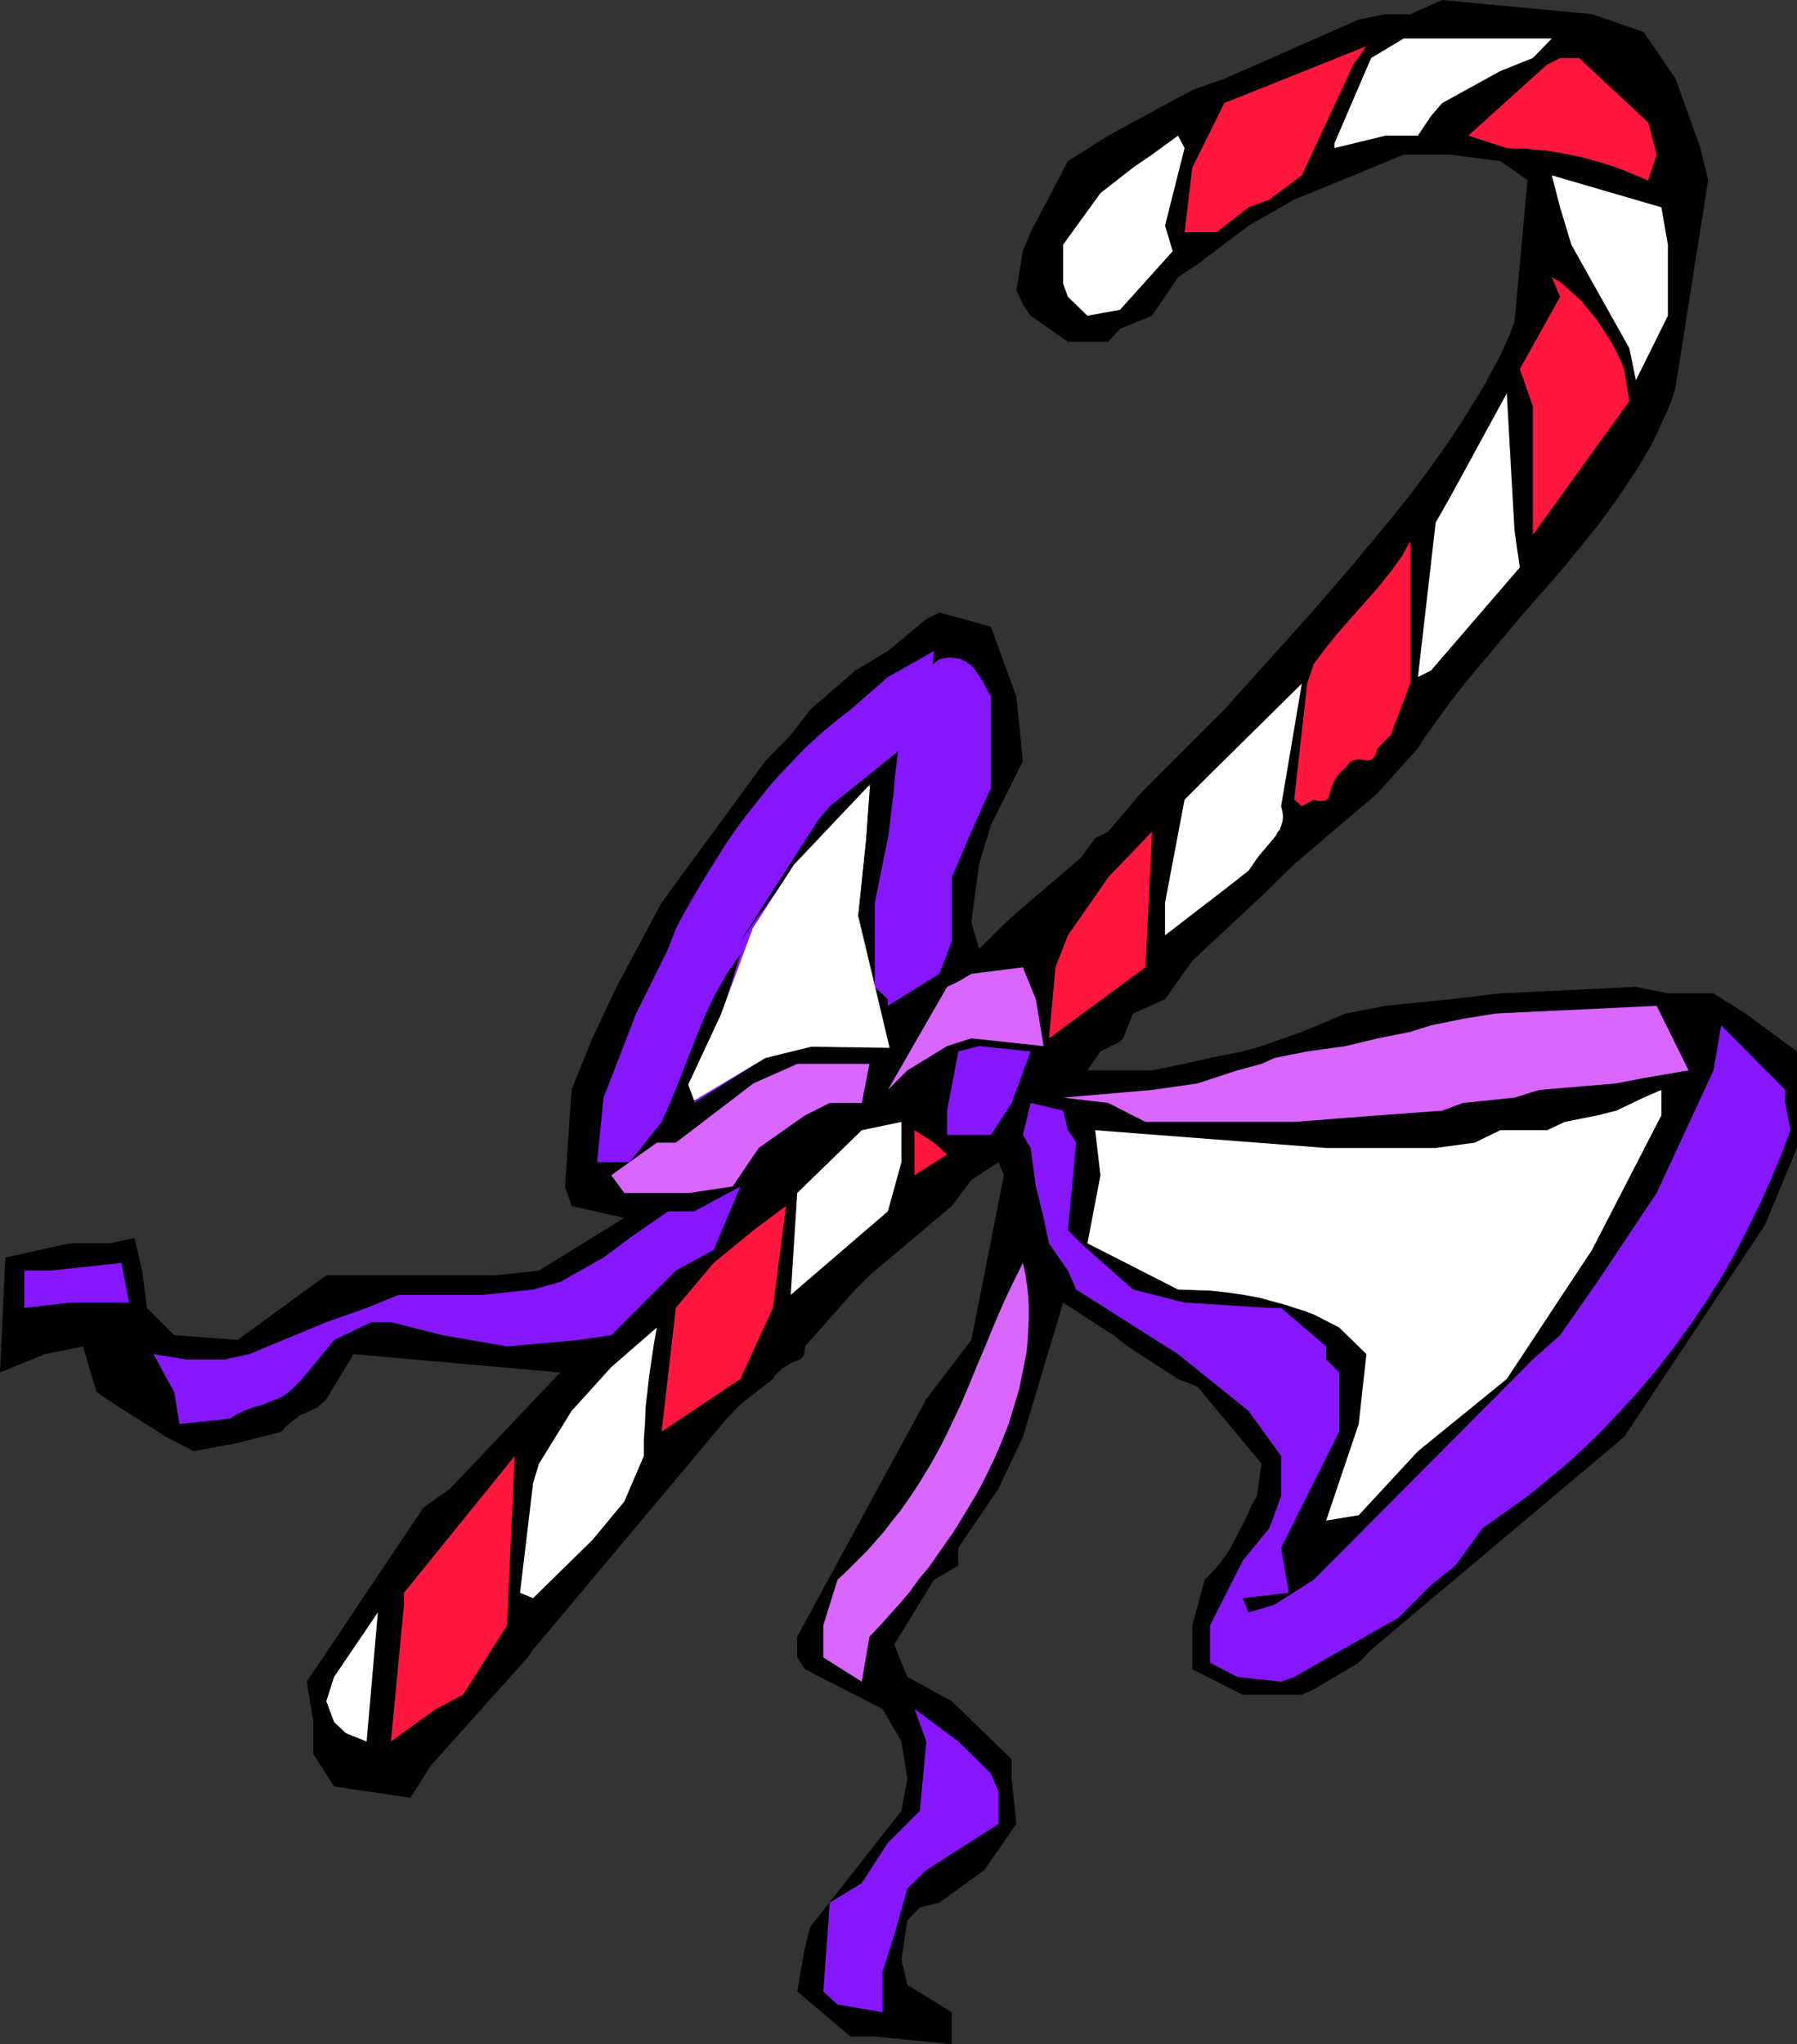 <?xml version="1.0" encoding="UTF-8" standalone="no"?>
<svg
   version="1.0"
   width="129.724mm"
   height="147.537mm"
   id="svg31"
   sodipodi:docname="Candy Cane 06.wmf"
   xmlns:inkscape="http://www.inkscape.org/namespaces/inkscape"
   xmlns:sodipodi="http://sodipodi.sourceforge.net/DTD/sodipodi-0.dtd"
   xmlns="http://www.w3.org/2000/svg"
   xmlns:svg="http://www.w3.org/2000/svg">
  <rect width="100%" height="100%" fill="#333333" stroke="none"/>
  <sodipodi:namedview
     id="namedview31"
     pagecolor="#ffffff"
     bordercolor="#000000"
     borderopacity="0.25"
     inkscape:showpageshadow="2"
     inkscape:pageopacity="0.0"
     inkscape:pagecheckerboard="0"
     inkscape:deskcolor="#d1d1d1"
     inkscape:document-units="mm" />
  <defs
     id="defs1">
    <pattern
       id="WMFhbasepattern"
       patternUnits="userSpaceOnUse"
       width="6"
       height="6"
       x="0"
       y="0" />
  </defs>
  <path
     style="fill:#000000;fill-opacity:1;fill-rule:evenodd;stroke:none"
     d="m 238.683,555.52 h -6.626 l -14.544,-12.28 2.101,-11.957 1.454,-5.655 24.886,-31.67 1.616,-8.725 -1.616,-10.18 -5.171,-8.887 -21.17,-10.826 -2.101,-3.232 v -5.655 l 35.229,-64.795 12.282,-16.158 8.888,-44.92 -1.454,-3.555 -7.434,4.847 -5.333,7.11 -22.462,18.905 -3.878,3.878 -13.736,15.512 v 0.97 l -0.162,0.808 -0.162,0.646 -0.323,0.485 -0.323,0.323 -0.485,0.323 -1.131,0.485 -1.293,0.485 -0.646,0.485 -0.808,0.485 -0.808,0.485 -0.808,0.808 -0.97,0.808 -0.808,1.293 -8.888,6.948 -3.717,3.878 -52.843,63.017 -1.454,2.101 -26.502,29.57 -5.494,8.725 -20.846,-3.07 -5.656,-8.887 v -8.725 l -1.778,-10.988 31.835,-47.505 7.272,-5.171 30.058,-31.67 -56.398,-5.009 -7.434,12.28 -0.97,0.969 -0.808,0.646 -0.646,0.646 -0.808,0.323 -1.131,0.646 -0.485,0.162 -0.646,0.323 -1.293,0.485 -0.646,0.323 -0.646,0.646 -0.97,0.646 -0.97,0.808 -1.131,0.97 -1.131,1.293 -11.958,3.07 -11.958,2.262 -7.434,-3.878 -14.059,-8.887 -5.01,-3.393 -3.717,-12.442 -10.342,2.101 L 0,374.386 1.454,343.039 19.069,339.161 h 5.171 5.656 l 6.787,-1.454 2.101,8.887 1.293,10.18 7.434,7.433 17.291,1.293 24.24,-17.612 h 5.333 40.723 l 11.958,-1.293 23.27,-14.381 -14.382,-3.232 -1.778,-5.332 1.778,-26.338 5.656,-14.058 6.626,-14.058 12.282,-22.945 28.28,-38.618 6.949,-7.11 5.333,-6.948 12.282,-10.664 8.888,-5.332 10.504,-8.725 3.555,-1.777 14.059,3.878 6.949,19.067 1.778,17.612 -8.726,17.451 -3.232,10.664 -2.101,15.835 2.101,7.271 8.888,-8.725 18.907,-16.158 3.878,-5.332 3.555,-1.777 8.888,-10.503 22.786,-22.783 5.656,-6.302 5.818,-6.463 11.635,-12.927 11.474,-13.25 5.494,-6.625 5.494,-6.625 5.333,-6.625 5.01,-6.786 4.848,-6.786 4.363,-6.625 4.202,-6.786 1.939,-3.232 1.778,-3.393 1.778,-3.232 1.616,-3.393 1.454,-3.232 1.293,-3.393 3.555,-38.78 -7.434,-5.171 -13.736,-1.777 h -12.605 l -21.17,8.725 -8.726,3.555 -12.443,7.11 -13.898,10.503 -5.333,3.555 -7.11,10.503 -8.726,3.555 -3.232,3.555 h -10.989 l -10.181,-7.11 -2.101,-3.07 -1.778,-3.878 1.778,-10.664 2.101,-5.171 10.181,-19.39 10.989,-6.948 22.947,-12.442 8.726,-3.07 36.683,-16.158 7.272,-1.454 h 6.787 L 393.496,0 l 40.885,3.878 14.059,4.847 8.726,12.765 6.787,18.905 2.101,8.725 -8.888,56.392 -0.97,3.393 -1.293,3.232 -1.454,3.07 -1.454,3.232 -1.616,3.232 -1.778,3.07 -1.939,3.232 -2.101,3.07 -2.101,3.232 -2.101,3.07 -4.525,6.14 -4.848,5.979 -5.01,6.14 -10.504,11.957 -10.181,12.119 -5.01,5.979 -4.848,6.14 -4.363,6.14 -2.262,3.07 -1.939,3.07 -10.989,12.28 -22.786,19.39 -8.888,8.725 -18.907,17.612 -7.434,10.503 -8.726,3.878 -0.646,1.616 -0.485,1.293 -0.485,0.969 -0.323,0.97 -0.323,0.808 -0.162,0.485 -0.323,0.646 -0.323,0.323 -0.646,0.646 -0.485,0.323 -0.646,0.323 -0.808,0.323 -0.97,0.485 -0.97,0.485 -1.293,0.646 -3.555,5.171 h 17.614 l 8.888,-1.777 6.949,-1.616 8.888,-1.777 5.171,-1.454 10.989,-3.878 11.958,-5.009 10.827,-2.101 17.614,-1.777 13.736,-1.616 37.006,-1.777 8.726,1.777 h 12.443 l 8.726,5.494 14.059,10.341 v 12.603 13.734 l -8.726,21.006 -38.461,57.846 -69.003,58.008 -3.394,3.555 -12.282,7.271 -3.232,1.454 h -10.989 -5.171 l -13.736,-6.948 V 443.382 l 3.394,-12.442 1.616,-1.616 1.454,-1.616 1.293,-1.616 1.131,-1.454 0.97,-1.454 0.97,-1.616 1.454,-2.908 1.454,-2.747 1.293,-2.585 1.131,-2.747 1.454,-2.424 1.293,-8.887 -17.453,-21.006 -5.333,-2.101 -13.736,-8.887 -3.878,-3.07 -13.736,-8.887 -10.989,36.679 -6.626,14.058 -10.989,16.158 v 4.847 l -6.626,3.878 -10.827,17.612 1.939,5.009 1.616,3.878 12.12,6.625 16.322,15.835 v 5.332 l 1.293,12.28 -8.726,12.603 -12.282,8.887 -5.333,1.293 -3.394,3.555 -1.616,10.664 1.616,6.948 12.12,7.433 v 8.725 z"
     id="path1" />
  <path
     style="fill:#8717ff;fill-opacity:1;fill-rule:evenodd;stroke:none"
     d="m 228.502,546.795 -3.878,-3.555 1.778,-24.237 8.726,-5.332 7.11,-10.988 8.726,-8.725 1.778,-18.905 -3.232,-8.887 11.958,8.887 8.888,8.725 2.101,5.009 v 8.725 l -19.715,12.603 -5.171,5.009 -3.555,12.603 -3.232,10.18 v 10.988 z"
     id="path2" />
  <path
     style="fill:#ffffff;fill-opacity:1;fill-rule:evenodd;stroke:none"
     d="m 100.03,475.052 -5.656,-2.262 -3.232,-3.07 -2.101,-5.655 2.101,-6.625 11.958,-17.612 z"
     id="path3" />
  <path
     style="fill:#ff173d;fill-opacity:1;fill-rule:evenodd;stroke:none"
     d="m 106.656,475.052 3.555,-37.326 v -3.232 l 30.219,-37.326 -2.101,46.213 -11.958,18.905 -7.434,3.878 z"
     id="path4" />
  <path
     style="fill:#d966ff;fill-opacity:1;fill-rule:evenodd;stroke:none"
     d="m 235.128,458.732 -10.504,-6.625 v -8.725 l 3.878,-12.442 2.747,-2.585 2.747,-2.747 2.586,-2.585 2.424,-2.747 2.262,-2.585 2.101,-2.747 2.101,-2.585 1.939,-2.747 1.778,-2.585 1.778,-2.747 3.232,-5.332 2.909,-5.332 2.586,-5.332 2.586,-5.494 2.262,-5.332 2.262,-5.494 2.262,-5.332 2.262,-5.494 2.424,-5.655 2.586,-5.494 2.747,-5.494 0.646,2.908 0.485,3.07 0.323,3.07 0.162,3.07 v 3.07 l -0.162,3.07 -0.162,3.232 -0.323,3.07 -0.646,3.232 -0.646,3.232 -0.646,3.232 -0.97,3.232 -0.97,3.232 -0.97,3.232 -1.293,3.232 -1.293,3.232 -1.454,3.232 -1.616,3.393 -1.616,3.232 -1.778,3.232 -1.939,3.232 -1.939,3.232 -2.101,3.393 -2.262,3.232 -2.262,3.232 -2.262,3.232 -2.586,3.07 -2.424,3.393 -2.586,3.07 -2.909,3.232 -2.747,3.07 -2.909,3.07 z"
     id="path5" />
  <path
     style="fill:#8717ff;fill-opacity:1;fill-rule:evenodd;stroke:none"
     d="m 337.582,457.44 -7.434,-3.878 V 443.382 l 8.888,-17.612 7.272,-8.887 3.232,-8.725 v -10.988 l -8.888,-12.28 -19.23,-15.512 -27.795,-17.612 -2.262,-5.171 -5.171,-7.433 -1.454,-6.948 -2.101,-8.564 -1.454,-10.503 -2.101,-3.555 2.101,-8.725 8.888,2.101 1.293,5.332 2.262,3.393 -2.262,23.914 3.555,3.555 14.221,12.603 14.059,3.555 23.109,1.454 h 3.232 l 12.282,10.503 v 3.555 l 3.555,3.555 v 16.158 l -15.837,31.67 2.101,12.28 -12.605,1.454 1.616,3.878 7.11,-2.101 10.666,-6.786 59.792,-60.109 7.434,-6.625 10.181,-14.542 16.16,-24.237 15.514,-33.448 2.101,-12.28 17.453,17.612 v 3.555 l 1.454,7.433 -2.424,6.463 -2.747,6.625 -2.909,6.463 -3.232,6.625 -3.394,6.625 -3.717,6.625 -4.04,6.463 -4.363,6.463 -4.525,6.302 -4.848,6.302 -5.171,6.14 -5.494,5.979 -5.656,5.979 -3.07,2.908 -3.07,2.908 -3.07,2.747 -3.394,2.747 -3.232,2.747 -3.394,2.747 -12.282,8.725 -7.434,10.18 -6.626,5.332 -8.888,8.887 -28.442,16.158 -3.555,1.293 z"
     id="path6" />
  <path
     style="fill:#ffffff;fill-opacity:1;fill-rule:evenodd;stroke:none"
     d="m 141.885,434.495 3.555,-29.893 1.616,-5.332 8.888,-14.381 10.827,-11.957 12.443,-10.826 -0.808,4.524 -0.646,4.363 -0.646,4.363 -0.485,4.363 -0.485,4.201 -0.162,4.363 -0.323,4.363 v 4.524 l -5.333,12.442 -8.726,10.503 -16.16,15.835 z"
     id="path7" />
  <path
     style="fill:#ffffff;fill-opacity:1;fill-rule:evenodd;stroke:none"
     d="m 361.822,414.782 8.888,-26.338 2.101,-19.067 -7.434,-7.271 -6.949,-3.555 -2.586,-0.97 -2.586,-0.808 -2.424,-0.808 -2.424,-0.646 -4.686,-1.293 -4.363,-0.808 -4.525,-0.646 -4.363,-0.485 -4.525,-0.162 -4.525,-0.162 -24.725,-12.603 3.555,-18.582 -1.454,-12.28 63.024,4.847 h 29.896 l 10.666,-1.454 6.949,-3.393 h 12.766 l 4.848,-2.262 8.888,-1.777 5.171,-1.293 7.434,-3.555 4.848,-2.101 v 6.948 l -18.907,36.679 -23.27,35.225 -24.24,19.713 -16.16,17.451 z"
     id="path8" />
  <path
     style="fill:#ff173d;fill-opacity:1;fill-rule:evenodd;stroke:none"
     d="m 180.507,390.544 3.878,-33.771 10.342,-12.28 10.827,-8.887 8.888,-6.625 -3.555,27.792 -8.888,19.39 z"
     id="path9" />
  <path
     style="fill:#8717ff;fill-opacity:1;fill-rule:evenodd;stroke:none"
     d="m 48.965,388.444 -1.454,-8.725 -5.656,-10.341 8.888,1.454 h 10.504 l 6.787,-1.454 21.008,-8.725 10.989,-3.878 8.726,-3.555 h 22.947 l 13.736,-1.454 7.434,-2.101 11.797,-6.625 7.11,-5.332 10.504,-7.271 h 7.11 l 12.605,-6.786 -7.272,17.289 -10.342,5.655 -17.614,17.612 -8.726,1.293 -19.715,1.777 -17.614,-3.07 -14.059,-3.555 h -5.333 l -10.181,4.847 -8.726,10.664 -3.555,3.555 -0.808,0.485 -0.808,0.646 -1.778,0.808 -2.101,0.808 -2.101,0.808 -2.262,0.646 -2.101,0.808 -2.101,0.97 -1.131,0.646 -0.97,0.646 z"
     id="path10" />
  <path
     style="fill:#8717ff;fill-opacity:1;fill-rule:evenodd;stroke:none"
     d="m 6.626,356.774 v -10.18 h 7.11 l 19.392,-2.101 2.101,10.826 H 19.069 Z"
     id="path11" />
  <path
     style="fill:#ffffff;fill-opacity:1;fill-rule:evenodd;stroke:none"
     d="m 215.736,353.219 1.778,-27.792 17.614,-17.128 10.827,-2.262 v 10.988 l -3.717,13.411 z"
     id="path12" />
  <path
     style="fill:#d966ff;fill-opacity:1;fill-rule:evenodd;stroke:none"
     d="m 170.326,325.427 -3.555,-4.847 12.443,-8.887 h 5.171 l 21.17,-16.158 11.958,-5.332 h 5.656 14.059 l -2.101,10.664 h -8.726 l -6.787,3.393 -12.605,8.887 -7.11,10.503 -11.958,1.777 z"
     id="path13" />
  <path
     style="fill:#ff173d;fill-opacity:1;fill-rule:evenodd;stroke:none"
     d="m 249.51,320.579 v -12.28 l 5.333,3.393 3.555,3.232 z"
     id="path14" />
  <path
     style="fill:#8717ff;fill-opacity:1;fill-rule:evenodd;stroke:none"
     d="m 162.893,317.025 1.778,-17.612 8.888,-22.945 8.726,-17.612 2.101,-5.494 1.939,-3.716 2.101,-3.716 2.262,-3.878 2.262,-3.716 2.424,-3.878 2.424,-3.878 2.747,-4.04 2.747,-3.716 3.07,-3.878 3.07,-3.878 3.232,-3.716 3.555,-3.716 3.555,-3.716 3.878,-3.555 4.04,-3.393 4.363,-3.393 10.181,-8.887 12.605,-7.11 -2.101,21.167 -26.341,21.167 -3.232,3.878 -21.17,32.963 10.181,-14.058 8.888,-10.18 16.16,-17.612 -3.878,31.347 v 5.332 l 1.778,7.271 2.101,10.341 5.01,16.158 h -10.181 -10.989 l -5.333,1.454 -6.949,1.777 -19.392,12.28 12.605,-40.557 -1.939,2.747 -1.778,2.585 -1.616,2.908 -1.616,2.747 -1.293,2.747 -1.293,2.747 -2.424,5.817 -2.262,5.817 -2.262,5.817 -2.424,5.979 -2.586,5.817 -8.726,10.988 z"
     id="path15" />
  <path
     style="fill:#8717ff;fill-opacity:1;fill-rule:evenodd;stroke:none"
     d="m 258.398,309.592 v -6.625 l 3.07,-16.158 5.656,-1.454 14.059,1.454 -5.171,14.058 -5.656,8.725 z"
     id="path16" />
  <path
     style="fill:#d966ff;fill-opacity:1;fill-rule:evenodd;stroke:none"
     d="m 312.534,306.037 -10.181,-5.171 -12.282,-1.454 24.24,-2.101 12.443,-1.777 10.827,-3.555 6.626,-1.777 3.555,-1.616 8.888,-1.777 10.504,-1.454 8.726,-2.101 8.888,-1.777 5.656,-1.777 8.726,-1.777 8.888,-1.454 43.955,-2.101 8.726,17.612 -12.282,2.101 -7.434,1.454 -21.008,1.777 -6.787,2.101 -14.059,1.454 -5.656,2.101 -17.614,1.293 -22.786,1.777 h -29.896 z"
     id="path17" />
  <path
     style="fill:#d966ff;fill-opacity:1;fill-rule:evenodd;stroke:none"
     d="m 242.238,297.311 16.16,-28.115 3.07,-1.454 3.555,-2.101 14.059,-1.777 3.555,8.725 2.101,12.765 -19.715,-2.101 -6.626,2.101 -10.827,6.625 z"
     id="path18" />
  <path
     style="fill:#ff173d;fill-opacity:1;fill-rule:evenodd;stroke:none"
     d="m 286.193,283.254 1.778,-19.39 3.394,-8.725 7.434,-10.664 3.555,-5.171 11.958,-12.442 -1.778,37.002 z"
     id="path19" />
  <path
     style="fill:#8717ff;fill-opacity:1;fill-rule:evenodd;stroke:none"
     d="m 242.238,274.367 v -1.777 l -3.555,-3.393 v -14.058 -8.887 l 2.101,-10.503 0.808,-3.878 0.808,-4.04 0.485,-4.04 0.485,-4.04 0.485,-4.04 0.323,-4.04 0.485,-3.878 0.485,-3.878 0.646,-3.716 0.646,-3.555 0.97,-3.393 1.131,-3.232 0.808,-1.454 0.646,-1.616 1.778,-2.585 0.97,-1.293 1.131,-1.131 1.131,-1.131 1.293,-0.969 1.616,-0.323 1.293,-0.162 1.293,0.162 1.293,0.162 0.97,0.485 0.97,0.485 0.97,0.646 0.808,0.808 0.646,0.808 0.646,0.97 1.293,1.939 1.131,2.101 1.131,2.101 v 24.884 l -5.333,11.957 -5.333,12.442 v 17.451 l -3.394,8.887 z"
     id="path20" />
  <path
     style="fill:#ffffff;fill-opacity:1;fill-rule:evenodd;stroke:none"
     d="m 317.867,255.138 v -8.887 l 5.333,-28.115 6.949,-6.948 25.048,-24.722 -5.656,33.448 0.323,1.293 0.162,1.131 v 0.969 l -0.162,0.97 -0.323,0.969 -0.323,0.969 -0.646,0.808 -0.485,0.969 -0.808,0.969 -0.808,0.97 -0.808,0.969 -0.97,1.131 -0.97,1.131 -0.97,1.293 -0.97,1.454 -1.131,1.616 -6.626,5.171 z"
     id="path21" />
  <path
     style="fill:#ff173d;fill-opacity:1;fill-rule:evenodd;stroke:none"
     d="m 355.196,219.914 -2.101,-1.777 3.555,-31.67 1.778,-5.332 3.394,-4.524 3.555,-4.363 3.717,-4.201 3.717,-4.201 3.555,-4.04 1.616,-2.101 1.616,-1.939 1.454,-2.101 1.454,-1.939 1.131,-2.101 1.131,-1.939 V 186.466 l -5.333,14.058 -3.555,3.555 -0.323,1.131 -0.323,0.808 -0.485,0.646 -0.485,0.485 -0.485,0.162 -0.485,0.162 -1.131,-0.162 -1.131,-0.162 h -0.646 l -0.646,0.162 -0.646,0.162 -0.646,0.323 -0.646,0.646 -0.646,0.969 -1.131,0.97 -0.97,0.969 -0.646,0.969 -0.485,0.97 -0.485,0.969 -0.485,1.616 -0.162,0.646 -0.162,0.646 -0.162,0.485 -0.323,0.323 -0.485,0.323 -0.485,0.162 h -0.646 -0.97 l -1.131,-0.323 z"
     id="path22" />
  <path
     style="fill:#ffffff;fill-opacity:1;fill-rule:evenodd;stroke:none"
     d="m 386.87,184.689 4.848,-42.173 3.878,-6.786 15.514,-28.438 2.101,37.326 1.454,10.18 -24.24,28.115 z"
     id="path23" />
  <path
     style="fill:#ff173d;fill-opacity:1;fill-rule:evenodd;stroke:none"
     d="m 418.22,145.909 v -35.063 l -3.555,-10.18 10.989,-19.713 -2.262,-5.332 1.778,0.969 1.616,1.293 1.454,1.293 1.454,1.293 1.616,1.454 1.293,1.616 2.747,3.232 2.262,3.393 2.262,3.555 1.778,3.555 0.808,1.616 0.646,1.777 1.454,8.725 z"
     id="path24" />
  <path
     style="fill:#ffffff;fill-opacity:1;fill-rule:evenodd;stroke:none"
     d="m 446.339,103.736 -1.778,-8.725 -15.837,-28.277 -3.07,-10.18 -2.262,-8.725 29.896,8.725 1.778,10.18 v 19.39 z"
     id="path25" />
  <path
     style="fill:#ffffff;fill-opacity:1;fill-rule:evenodd;stroke:none"
     d="m 296.697,86.123 -5.333,-5.171 -1.293,-3.555 V 66.734 l 10.181,-14.058 8.888,-6.948 5.171,-3.555 7.11,-5.171 1.778,3.393 -5.333,21.167 2.101,6.948 -14.382,15.997 z"
     id="path26" />
  <path
     style="fill:#ff173d;fill-opacity:1;fill-rule:evenodd;stroke:none"
     d="m 323.2,63.34 2.101,-17.612 8.726,-17.612 38.784,-15.512 -3.555,5.009 -14.059,30.216 -8.888,6.625 -5.656,2.101 -8.726,6.786 z"
     id="path27" />
  <path
     style="fill:#ff173d;fill-opacity:1;fill-rule:evenodd;stroke:none"
     d="m 449.732,49.283 -4.525,-1.939 -4.525,-1.777 -4.686,-1.454 -4.686,-1.293 -4.848,-0.969 -4.848,-0.808 -2.586,-0.162 -2.586,-0.323 h -2.586 l -2.747,-0.162 -10.504,-3.393 21.493,-19.39 3.555,-1.777 h 5.171 l 18.907,17.612 2.262,8.725 -2.262,6.948 z"
     id="path28" />
  <path
     style="fill:#ffffff;fill-opacity:1;fill-rule:evenodd;stroke:none"
     d="m 364.084,40.396 v -1.293 l 10.019,-23.268 8.888,-5.332 h 5.333 35.067 l -5.171,5.332 -8.888,3.555 -15.837,8.725 -3.07,3.555 -3.555,5.332 h -8.888 z"
     id="path29" />
  <path
     style="fill:#ffffff;fill-opacity:1;fill-rule:evenodd;stroke:none"
     d="m 237.229,214.258 -20.362,21.49 -11.312,17.612 -8.726,23.429 -8.888,19.067 1.454,4.201 19.392,-11.472 12.605,-3.232 21.17,0.323 -8.565,-35.871 2.262,-20.683 z"
     id="path30" />
  <path
     style="fill:#ffffff;fill-opacity:1;fill-rule:evenodd;stroke:none"
     d="m 237.39,213.935 -20.685,21.814 -11.312,17.451 -8.726,23.591 -8.888,19.067 1.616,4.363 19.392,-11.634 v 0 l 12.605,-3.07 21.331,0.323 -8.565,-36.033 2.101,-20.683 1.131,-15.189 -0.323,0.323 -0.97,14.866 -2.101,20.683 8.403,35.871 0.162,-0.162 -21.17,-0.323 -12.766,3.232 -19.23,11.472 0.162,0.162 -1.454,-4.201 v 0 l 8.888,-18.905 8.726,-23.591 11.312,-17.612 h -0.162 l 20.523,-21.49 h -0.323 z"
     id="path31" />
</svg>
